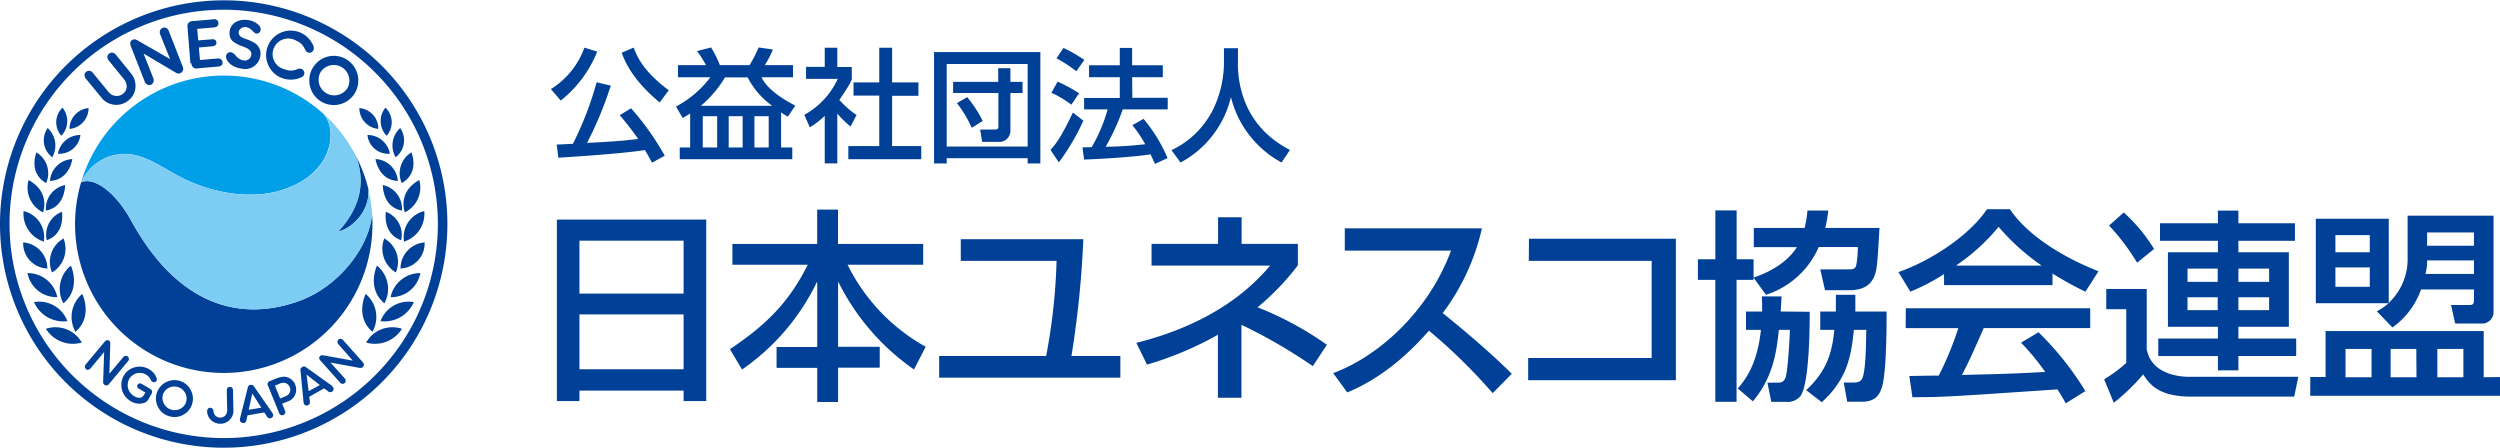 <svg viewBox="0 0 480 86" xmlns="http://www.w3.org/2000/svg"><g fill="#004097"><path d="m106.92 77h4.33v-2h20v2h4.35v-34.84h-28.68zm4.33-30.79h20v10.16h-20zm0 14.15h20v10.54h-20zm51.46-9.53h14.54v-4h-16.35v-6.59h-4v6.59h-16.28v4h14.47c-3.52 7.06-7.83 11.46-14.94 16.21l2.32 3.91a43.16 43.16 0 0 0 14.35-16.75h.09v12.43h-7.81v4h7.81v6.55h4v-6.59h8v-4h-8v-12.39h.09a44.63 44.63 0 0 0 14.49 16.74l2.24-4.36a36.52 36.52 0 0 1 -15-15.76m45.27-4.9h-23.53v4.17h18.39a112.85 112.85 0 0 1 -2 18.26h-20.54v4.16h34.79v-4.16h-9.39a189.17 189.17 0 0 0 2.28-22.43m76.52-2.08h-26.32v4.28h20.39c-4.27 11.69-14 20.35-22.62 23.52l2.7 3.7c7.5-3.06 12.94-8.71 15.69-11.85a107.41 107.41 0 0 1 12.24 12l3.67-3.73c-5.21-5.13-10.92-9.76-13.27-11.64a42.82 42.82 0 0 0 7.53-16.28m9 6.25h23.59v18.65h-23.71v4.26h28.36v-27.16h-28.21zm43.12 3.28h.07l2.35 3.23a16.58 16.58 0 0 0 10.13-9.18h7.51a19.79 19.79 0 0 1 -.3 3.46c-.2.84-.66.84-1.92.84h-5l.92 4h4.69c4.82 0 5.14-3.4 5.33-5.45.13-1.05.37-5.53.43-6.51h-10.41a25.61 25.61 0 0 0 .58-3.34h-4a21.65 21.65 0 0 1 -.54 3.34h-9.76v3.69h8.27c-.95 1.57-3.29 4.15-8.31 5.84v-3.51h-3.26v-9.39h-4.08v9.39h-3.35v3.95h3.34v23.41h4.08v-23.41h3.26zm5.25 6.44.16-2.9h-3.78c.05 1.18.05 1.83.05 2.9h-3.1v3.52h2.87c-.64 6-2.54 9.1-4.45 11.26l2.9 2.47c3.94-4.71 4.52-9.49 5-13.73h2.11c-.11 3.18-.46 8.08-.83 9.14s-1.1 1-1.68 1h-1.8l.74 3.69h2.91a3.17 3.17 0 0 0 2.72-1.16c1.66-2.42 1.75-13 1.75-16.14zm14.31-3.21h-3.72v3.21h-3v3.52h2.7c-.42 4.31-1.4 7.88-5.41 11.58l3 2.31c4.9-4.43 5.66-8.87 6.16-13.89h2.39c-.07 3.92-.16 7.65-.71 9.18-.32.86-1.06.94-1.95.94h-1.67l.66 3.69h2.74c2.9 0 3.49-1.54 3.89-2.68.86-2.46.94-10.62.94-14.65h-6c0-2.11 0-2.34 0-3.21m29.77-16.43h-4.5c-3.35 5-10.67 9.87-17 12.07l2.29 3.76a40.68 40.68 0 0 0 6.47-3.37v2.12h20.82v-2.23a63.68 63.68 0 0 0 6.32 3.48l2.51-3.92c-7.65-3-14-7.37-17-11.91m5.98 10.83h-16.23v-.09a38.16 38.16 0 0 0 8.07-7.36 42.49 42.49 0 0 0 8.16 7.36zm-26 12h10.11a61.19 61.19 0 0 1 -3.76 9.11c-1.89 0-4.84.08-5.65.08l.59 4.07c6 0 7.29-.11 27.84-1.5a30 30 0 0 1 1.6 2.68l3.77-2.35a57.68 57.68 0 0 0 -9-11.3l-3.35 2a46.41 46.41 0 0 1 4.64 5.62c-6.06.34-7.93.38-16 .58 1.22-2.24 2.28-4.66 4.2-9h20.44v-3.8h-35.4zm47.69-15.2a31.14 31.14 0 0 0 -5.82-7l-2.82 2.51a41.53 41.53 0 0 1 5.38 7.13zm12.26 23.3h3.93v-2.75h11.1v-3.35h-11.1v-2.26h9.69v-14.31h-9.69v-2.2h10.86v-3.36h-10.86v-2.44h-3.93v2.44h-11.12v3.36h11.12v2.2h-9.6v14.31h9.6v2.26h-11.45v3.37h11.45zm3.93-19.53h5.9v2.55h-5.9zm0 5.5h5.9v2.47h-5.9zm-9.77-5.5h5.8v2.55h-5.8zm0 5.5h5.8v2.47h-5.8zm-7.83 10.15v-11.73h-7.77v3.88h3.84v10.32a28.4 28.4 0 0 1 -4.24 3.14l1.85 4.5a39.27 39.27 0 0 0 5.65-5.45c1.29 2.08 3.18 4.27 9.2 4.27h19.79l.78-3.8h-20.9c-.75 0-7.1 0-8.16-5.13m44.14-7.45 3 3.1a15.12 15.12 0 0 0 5.49-7.29h10.16v2.12c0 .58-.19.86-.81.86h-3.59l.79 3.56h4.94a2.22 2.22 0 0 0 2.43-2.35v-18.36h-16.5v8a11.52 11.52 0 0 1 -3.62 8.75v-16.16h-14v16.21h14a11.14 11.14 0 0 1 -2.3 1.56m9.66-15.14h9v2.55h-9zm0 5.84v-.47h9v2.59h-9.31a9 9 0 0 0 .31-2.16m-11 4.64h-6.6v-3.73h6.6zm0-6.64h-6.6v-3.29h6.6zm21.87 24v-8.87h-30.36v8.83h-2.94v3.61h36.43v-3.61zm-21.53 0h-5v-5.43h5zm8.63 0h-4.97v-5.43h4.93zm9 0h-5v-5.43h5zm-223.78-21.49v-4.12h-10.8v-5.11h-4.52v5.11h-12.77v4.18h22.76c-6.49 7.76-15.84 12.36-25.69 14.83l2.06 4.17a63.88 63.88 0 0 0 13.61-5.73v12.09h4.52v-14a100.81 100.81 0 0 1 13.7 7.94l2.7-4.1a62.69 62.69 0 0 0 -13.31-7.2 48.25 48.25 0 0 0 7.74-8.06"/><path d="m121.68 9.13-2.31 1c1.11 3.21 3.57 6.48 7.29 9.54l1.74-2.34c-5-3.7-6.19-6.72-6.72-8.18m-7 .76-2.47-.76a15.55 15.55 0 0 1 -6.44 7.95l1.89 2.21a22.66 22.66 0 0 0 7-9.4m4.34 12.2c1.86 2.22 2.79 3.5 3.53 4.57-3.15.38-4.54.48-9.82.76a70.52 70.52 0 0 0 4.56-11l-2.72-.64a63.19 63.19 0 0 1 -4.55 11.81s-2.63.14-3.11.14l.31 2.53c1.29-.08 12.11-.74 16.63-1.47.69 1.2 1 1.71 1.35 2.43l2.45-1.35a52 52 0 0 0 -6.47-9.1zm32.24.3 1.47-2.13c-1.68-.84-5.28-2.87-6.51-5.45h6.06v-2.32h-5.42a18.31 18.31 0 0 0 1.56-3l-2.74-.4a25 25 0 0 1 -1.75 3.4h-5.69a19.94 19.94 0 0 0 -1.7-3.4l-2.7.7a18.92 18.92 0 0 1 1.73 2.7h-5.38v2.32h6.23a20.09 20.09 0 0 1 -6.61 5.63l1.29 2.2c.58-.34.93-.53 1.43-.88v6.53h-2v2.26h21.61v-2.26h-2.15v-6.72c.57.37.86.57 1.3.82m-13.57 5.9h-2.77v-6h2.77zm4.89 0h-2.68v-6h2.68zm5 0h-2.74v-6h2.74zm.58-8h-13.6a21.89 21.89 0 0 0 4.63-5.45h4.35a15.41 15.41 0 0 0 4.62 5.39zm16.29 1.77a16.93 16.93 0 0 1 -3.31-2.91c.49-.65 2.39-3.49 2.39-4v-2.3h-2.78v-3.71h-2.41v3.68h-3.59v2.3h6.1a15.22 15.22 0 0 1 -6.43 6.91l1.06 2.4a16.81 16.81 0 0 0 2.86-2.2v9.12h2.41v-9.57a18.9 18.9 0 0 0 2.55 2.49zm6.83-3.69h5.05v-2.57h-5.05v-6.66h-2.47v6.66h-4.94v2.54h4.94v9.69h-5.94v2.52h14v-2.52h-5.6zm14.44.24-2 1.17a22.37 22.37 0 0 1 2.84 4.74l2.11-1.32a22.82 22.82 0 0 0 -3-4.59m8.32-5.54h-2.34v2.63h-8.66v2.14h8.69v6.44c0 .36-.1.57-.66.57h-2.84l.38 2.37h3.07a2.13 2.13 0 0 0 2.36-2.06v-7.32h2.33v-2.14h-2.33zm-14.66 18.29h2.43v-1h15.54v1h2.44v-21.38h-20.41zm2.43-19.09h15.54v15.84h-15.54zm25.42 5.62a30.35 30.35 0 0 0 -4.13-2.24l-1.19 2.14a19.85 19.85 0 0 1 3.83 2.29zm1-6.41a30.48 30.48 0 0 0 -4-2.3l-1.34 2a27 27 0 0 1 3.81 2.48zm-2.19 10.11c-2.23 4.69-3.23 5.95-4.3 7.18l1.6 2.38a42.35 42.35 0 0 0 4.7-8zm11.37-6.79h5.89v-2.29h-5.89v-3.33h-2.37v3.33h-5.9v2.29h5.9v4h-6.85v2.18h4.52a30.42 30.42 0 0 1 -3.07 7.25l-1.77.05.32 2.33c2.4-.07 9.38-.45 12.75-1 .3.64.54 1.15.85 1.84l2.42-1.12a29.66 29.66 0 0 0 -4.61-7.53l-2.14 1.21a27.84 27.84 0 0 1 2.47 3.66 75.84 75.84 0 0 1 -7.6.49 43.58 43.58 0 0 0 3.28-7.18h8.63v-2.22h-6.79zm20.32-2.67v-2.9h-2.69v3a21 21 0 0 1 -2.08 8.75 17 17 0 0 1 -8 7.83l1.75 2.37a19.3 19.3 0 0 0 9.67-12.56 19.62 19.62 0 0 0 9.72 12.56l1.61-2.41c-8.44-4.35-10-11.91-10-16.66"/><path d="m16.51 70.84a.57.57 0 0 1 -.2-.38.75.75 0 0 1 .2-.55l3.55-4.26c.17-.21.53-.53.9-.22.16.13.23.24.21.69l-.17 5.64 2.51-3 .12-.14a.71.71 0 0 1 .49-.3.56.56 0 0 1 .42.15.6.6 0 0 1 0 .92l-3.49 4.2-.3.32a.64.64 0 0 1 -.74-.06l-.14-.17a1.07 1.07 0 0 1 -.06-.57l.19-5.53-2.61 3.13a.75.75 0 0 1 -.5.29.52.52 0 0 1 -.43-.14"/><path d="m25.05 77a3.62 3.62 0 0 1 -1.3-4.86 3.45 3.45 0 0 1 2.16-1.63 3.59 3.59 0 0 1 2.7.37 3.18 3.18 0 0 1 1.45 1.69.7.7 0 0 1 0 .53.59.59 0 0 1 -.35.27.52.52 0 0 1 -.45-.07l-.18-.16v.07l-.08-.21-.1-.17a2.15 2.15 0 0 0 -.86-.91 2.35 2.35 0 0 0 -3.22.83 2.44 2.44 0 0 0 1 3.34 1.67 1.67 0 0 0 1.16.26c.35-.07.53-.3.76-.68l.17-.3-1.09-.65-.14-.08a.68.68 0 0 1 -.33-.39.52.52 0 0 1 .06-.38.64.64 0 0 1 .3-.25.7.7 0 0 1 .51.1l1.59.93a.65.65 0 0 1 .26 1l-.56 1a1.6 1.6 0 0 1 -.68.66 3.12 3.12 0 0 1 -2.78-.31"/><path d="m36.73 75.13a3.48 3.48 0 0 0 -1.95-1.91 3.56 3.56 0 0 0 -2.7.06 3.53 3.53 0 0 0 .12 6.54 3.55 3.55 0 0 0 4.6-2 3.49 3.49 0 0 0 -.07-2.71m-1.06 2.29a2.35 2.35 0 0 1 -4.36-1.73 2.31 2.31 0 0 1 1.25-1.28 2.41 2.41 0 0 1 1.81 0 2.3 2.3 0 0 1 1.27 1.24 2.28 2.28 0 0 1 0 1.81"/><path d="m44.12 74.28c.38 0 .61.26.62.7l.07 3.62a2.4 2.4 0 0 1 -.2 1.25 2.48 2.48 0 0 1 -2.27 1.51 2.6 2.6 0 0 1 -1.84-.73 2.35 2.35 0 0 1 -.73-1.63c0-.43.21-.71.58-.71a.61.61 0 0 1 .61.52l.04.19a1.27 1.27 0 0 0 1.3 1.18 1.29 1.29 0 0 0 1.16-.7 1.88 1.88 0 0 0 .15-1l-.07-3.48c0-.43.21-.7.58-.72"/><path d="m48.75 74.17a.61.61 0 0 0 -.65-.27.56.56 0 0 0 -.51.46l-1.51 6a.7.7 0 0 0 0 .38.45.45 0 0 0 .23.34.6.6 0 0 0 1-.43l.21-.9 3.21-.56.53.78a.64.64 0 0 0 .67.34.7.7 0 0 0 .41-.26.55.55 0 0 0 .1-.41.89.89 0 0 0 -.16-.38zm-1 4.51.69-3.12 1.73 2.71z"/><path d="m56.69 73.86a2.45 2.45 0 0 0 -2.13-1.54 4.92 4.92 0 0 0 -1.32.27l-1.35.55a.65.65 0 0 0 -.4 1l2.07 5.08a.62.62 0 1 0 1.13-.45l-.53-1.26 1-.4a2.34 2.34 0 0 0 1.44-1.19 2.46 2.46 0 0 0 .1-2m-1.55 2-.53.25-.83.34-1-2.47.82-.34a1.59 1.59 0 0 1 1.22-.15 1.45 1.45 0 0 1 .82.79 1.89 1.89 0 0 1 .09.34 1.35 1.35 0 0 1 -.58 1.24"/><path d="m63.72 74.06-5-3.58a.63.63 0 0 0 -.71 0 .6.6 0 0 0 -.32.61l.59 6.13a1.05 1.05 0 0 0 .1.36.6.6 0 0 0 .82.19.64.64 0 0 0 .3-.68l-.12-.92 2.84-1.6.77.55a.61.61 0 0 0 .73.1.6.6 0 0 0 .26-.81 1.12 1.12 0 0 0 -.28-.31m-4.44 1-.4-3.17 2.55 2z"/><path d="m67.25 68.69-2.25-2.56a.7.7 0 0 1 -.21-.52.54.54 0 0 1 .19-.39.59.59 0 0 1 .42-.17.8.8 0 0 1 .5.28l3.64 4.08.27.35a.65.65 0 0 1 -.16.73l-.2.12a1.11 1.11 0 0 1 -.55 0l-5.45-1 2.7 3a.78.78 0 0 1 .23.54.57.57 0 0 1 -.21.4.61.61 0 0 1 -.91-.14l-3.7-4.14c-.23-.25-.43-.61-.09-.91.15-.15.28-.19.72-.12l5.55 1z"/><path d="m0 43a42.95 42.95 0 1 0 42.94-42.94 43 43 0 0 0 -42.94 42.94m1.83 0a41.12 41.12 0 1 1 41.11 41.11 41.16 41.16 0 0 1 -41.11-41.11"/><path d="m23.61 18a1.79 1.79 0 0 0 .71-1.24 2.16 2.16 0 0 0 -.49-1.52l-2.94-3.61a1.09 1.09 0 0 1 -.27-.77.83.83 0 0 1 .34-.56.78.78 0 0 1 .61-.2 1.05 1.05 0 0 1 .69.42l2.93 3.61a3.78 3.78 0 0 1 .81 2.74 3.56 3.56 0 0 1 -1.34 2.42 3.63 3.63 0 0 1 -5.16-.52l-3-3.65a1.06 1.06 0 0 1 -.27-.77.9.9 0 0 1 .32-.57.89.89 0 0 1 1.3.24l3 3.65a1.94 1.94 0 0 0 1.34.74 1.86 1.86 0 0 0 1.42-.41"/><path d="m30.76 6.6a1 1 0 0 1 0-.81.83.83 0 0 1 .47-.43.78.78 0 0 1 .65 0 1 1 0 0 1 .53.6l2.59 6.62a2.21 2.21 0 0 1 .18.57.92.92 0 0 1 -.58.91.76.76 0 0 1 -.34.06c-.18 0-.27 0-.7-.29l-6-3.55 1.87 4.72a1.09 1.09 0 0 1 0 .83.85.85 0 0 1 -.47.44.81.81 0 0 1 -.63 0 1.1 1.1 0 0 1 -.55-.62l-2.65-6.75c-.14-.36-.28-1 .37-1.28.28-.11.49-.11 1 .19l6.16 3.54-1.81-4.52z"/><path d="m36.56 12.18-.56-6.98a1.09 1.09 0 0 1 .19-.81 1.08 1.08 0 0 1 .76-.33l4-.35a.78.78 0 0 1 1 .7c0 .47-.28.8-.82.85l-3.27.29.2 2.21 2.66-.22a.77.77 0 0 1 .61.15.67.67 0 0 1 .22.45.6.6 0 0 1 -.14.48.87.87 0 0 1 -.58.26l-2.65.24.21 2.4 3.34-.29c.55-.05.92.21 1 .7s-.27.8-.82.85l-4 .35a.93.93 0 0 1 -1.14-1"/><path d="m44.08 6.38c0-.09 0-.19 0-.29.15-1.51 1.53-2.44 3.34-2.26a3.57 3.57 0 0 1 2.33 1.06 1.07 1.07 0 0 1 .29.84.77.77 0 0 1 -.81.72.69.69 0 0 1 -.38-.19l-.46-.42a2 2 0 0 0 -1.19-.64 1.45 1.45 0 0 0 -1 .29 1 1 0 0 0 -.37.69.93.93 0 0 0 .16.6c.2.29.45.42 1.06.65a9.84 9.84 0 0 1 1.79.79 2.4 2.4 0 0 1 1.16 2.4 2.94 2.94 0 0 1 -3.53 2.57c-1.71-.18-3.16-1.33-3.06-2.43a.81.81 0 0 1 .83-.74 1 1 0 0 1 .45.15 1.73 1.73 0 0 1 .52.45 2.5 2.5 0 0 0 1.6 1 1.35 1.35 0 0 0 1-.29 1.19 1.19 0 0 0 .45-.83.49.49 0 0 0 0-.12c0-.71-.61-1-1.13-1.26l-.93-.37a5.64 5.64 0 0 1 -1.51-.83 1.86 1.86 0 0 1 -.61-1.5"/><path d="m54 14.93a4.63 4.63 0 0 1 -2.55-2.57 4.61 4.61 0 0 1 0-3.57 4.71 4.71 0 0 1 6.15-2.56 4.57 4.57 0 0 1 2.35 2.15 1.31 1.31 0 0 1 .24 1.23.85.85 0 0 1 -1.11.45.92.92 0 0 1 -.49-.53l-.15-.28a2.85 2.85 0 0 0 -1.52-1.41 3 3 0 1 0 -2.23 5.48 3 3 0 0 0 2 .11l.49-.18a.89.89 0 0 1 .73 0 .83.83 0 0 1 .45.47.74.74 0 0 1 0 .65.8.8 0 0 1 -.43.44 4.79 4.79 0 0 1 -3.86.14"/><path d="m66.69 11.51a4.68 4.68 0 0 0 -6.51 1.32 4.63 4.63 0 0 0 -.7 3.54 4.7 4.7 0 0 0 9.31-1.07 4.75 4.75 0 0 0 -2.1-3.79m-.11 5.59a3 3 0 0 1 -5-3.3 3 3 0 0 1 4.19-.8 3 3 0 0 1 .81 4.13"/><path d="m12 20.67a3.89 3.89 0 0 0 -.22 5.4 4.1 4.1 0 0 0 .22-5.4"/><path d="m17 20.75a4 4 0 0 0 -3.65 4 4 4 0 0 0 3.65-4"/><path d="m9.16 24.59a4.06 4.06 0 0 0 .87 5.6 4.53 4.53 0 0 0 -.87-5.6"/><path d="m7 29.26s-1.64 3.88 1.86 5.89a4.68 4.68 0 0 0 -1.86-5.89"/><path d="m4.45 46.55a4.82 4.82 0 0 0 4.64 5 5 5 0 0 0 -4.64-5"/><path d="m4.53 40.53a5.58 5.58 0 0 0 3.88 5.85 5.13 5.13 0 0 0 -3.88-5.85"/><path d="m5.49 34.57a5.28 5.28 0 0 0 2.77 6.2s1.49-3.86-2.77-6.2"/><path d="m5.28 52.43a5.66 5.66 0 0 0 5.72 4.62 5.8 5.8 0 0 0 -5.76-4.62"/><path d="m6.53 58a6.15 6.15 0 0 0 6.41 3.66 5.8 5.8 0 0 0 -6.41-3.66"/><path d="m15.44 25.92a4.06 4.06 0 0 1 -4.32 3.59 4.35 4.35 0 0 1 4.32-3.59"/><path d="m13.89 30.54s-.54 4.05-4.3 4.19a4.55 4.55 0 0 1 4.3-4.19"/><path d="m12.2 45.78a5.32 5.32 0 0 1 -2.2 6.53 5.14 5.14 0 0 1 2.22-6.53"/><path d="m13.6 51s2.06 4.31-1.42 7.24a5.77 5.77 0 0 1 1.42-7.24"/><path d="m15.79 56.43s2.13 4.27-1.29 7.28a5.79 5.79 0 0 1 1.29-7.28"/><path d="m12.49 35.53s.11 4.19-3.67 4.9a4.62 4.62 0 0 1 3.67-4.9"/><path d="m11.89 40.67s.74 4.15-2.91 5.45a4.69 4.69 0 0 1 2.91-5.45"/><path d="m8.81 63.13a6.12 6.12 0 0 0 6.89 2.64 5.8 5.8 0 0 0 -6.89-2.64"/><path d="m74 20.67a3.89 3.89 0 0 1 .23 5.4 4.09 4.09 0 0 1 -.23-5.4"/><path d="m69 20.75a3.94 3.94 0 0 1 3.63 4 4 4 0 0 1 -3.63-4"/><path d="m76.83 24.59a4.06 4.06 0 0 1 -.87 5.6 4.51 4.51 0 0 1 .87-5.6"/><path d="m79 29.26s1.64 3.88-1.86 5.89a4.67 4.67 0 0 1 1.86-5.89"/><path d="m81.53 46.55a4.82 4.82 0 0 1 -4.63 5 5 5 0 0 1 4.63-5"/><path d="m81.46 40.53a5.58 5.58 0 0 1 -3.88 5.85 5.13 5.13 0 0 1 3.88-5.85"/><path d="m80.5 34.57a5.29 5.29 0 0 1 -2.77 6.2s-1.5-3.86 2.77-6.2"/><path d="m80.71 52.43a5.67 5.67 0 0 1 -5.71 4.62 5.8 5.8 0 0 1 5.76-4.62"/><path d="m79.46 58a6.15 6.15 0 0 1 -6.41 3.66 5.79 5.79 0 0 1 6.41-3.66"/><path d="m70.55 25.92a4 4 0 0 0 4.31 3.59 4.35 4.35 0 0 0 -4.31-3.59"/><path d="m72.1 30.54s.54 4.05 4.29 4.19a4.54 4.54 0 0 0 -4.29-4.19"/><path d="m73.78 45.78a5.34 5.34 0 0 0 2.22 6.53 5.15 5.15 0 0 0 -2.23-6.53"/><path d="m72.38 51s-2.06 4.31 1.42 7.24a5.76 5.76 0 0 0 -1.42-7.24"/><path d="m70.21 56.43s-2.15 4.27 1.29 7.28a5.8 5.8 0 0 0 -1.29-7.28"/><path d="m73.51 35.53s-.13 4.19 3.66 4.9a4.64 4.64 0 0 0 -3.66-4.9"/><path d="m74.09 40.67s-.73 4.15 2.93 5.45a4.7 4.7 0 0 0 -2.93-5.45"/><path d="m77.17 63.13a6.09 6.09 0 0 1 -6.87 2.64 5.78 5.78 0 0 1 6.87-2.64"/><path d="m65 44.4c2-.29 6.09-3.45 5.73-8.11a28.45 28.45 0 0 0 -2.37-6.29c2.18 6.08-.06 10.78-3.38 14.4"/></g><path d="m23 29.59c3.77-.38 6.85 1.73 11 4.05 6.25 3.44 14 4.74 20 2.88 10.24-3.16 10.77-11.81 8.08-14.68a28.56 28.56 0 0 0 -46.5 13.16 9.25 9.25 0 0 1 7.42-5.41" fill="#009fe8"/><path d="m71.44 41.13c-.55 6.24-6.27 13.8-13.88 16.61-11.66 4.26-23.56.71-32.39-15.42-3.17-5.72-7.25-8.4-9.6-7.32a28.55 28.55 0 1 0 55.94 8c0-.64 0-1.28-.07-1.91" fill="#004097"/><path d="m25.16 42.32c8.84 16.13 20.74 19.68 32.4 15.43 7.61-2.81 13.33-10.38 13.88-16.62a29.74 29.74 0 0 0 -.73-4.84c.36 4.65-3.71 7.82-5.71 8.11 3.32-3.62 5.57-8.32 3.37-14.4a28.27 28.27 0 0 0 -6.25-8.14c2.69 2.87 2.16 11.52-8.08 14.68-6 1.86-13.75.57-20-2.88-4.19-2.32-7.27-4.43-11-4.05a9.19 9.19 0 0 0 -7.45 5.39c2.34-1 6.45 1.63 9.58 7.35" fill="#7dccf3"/></svg>